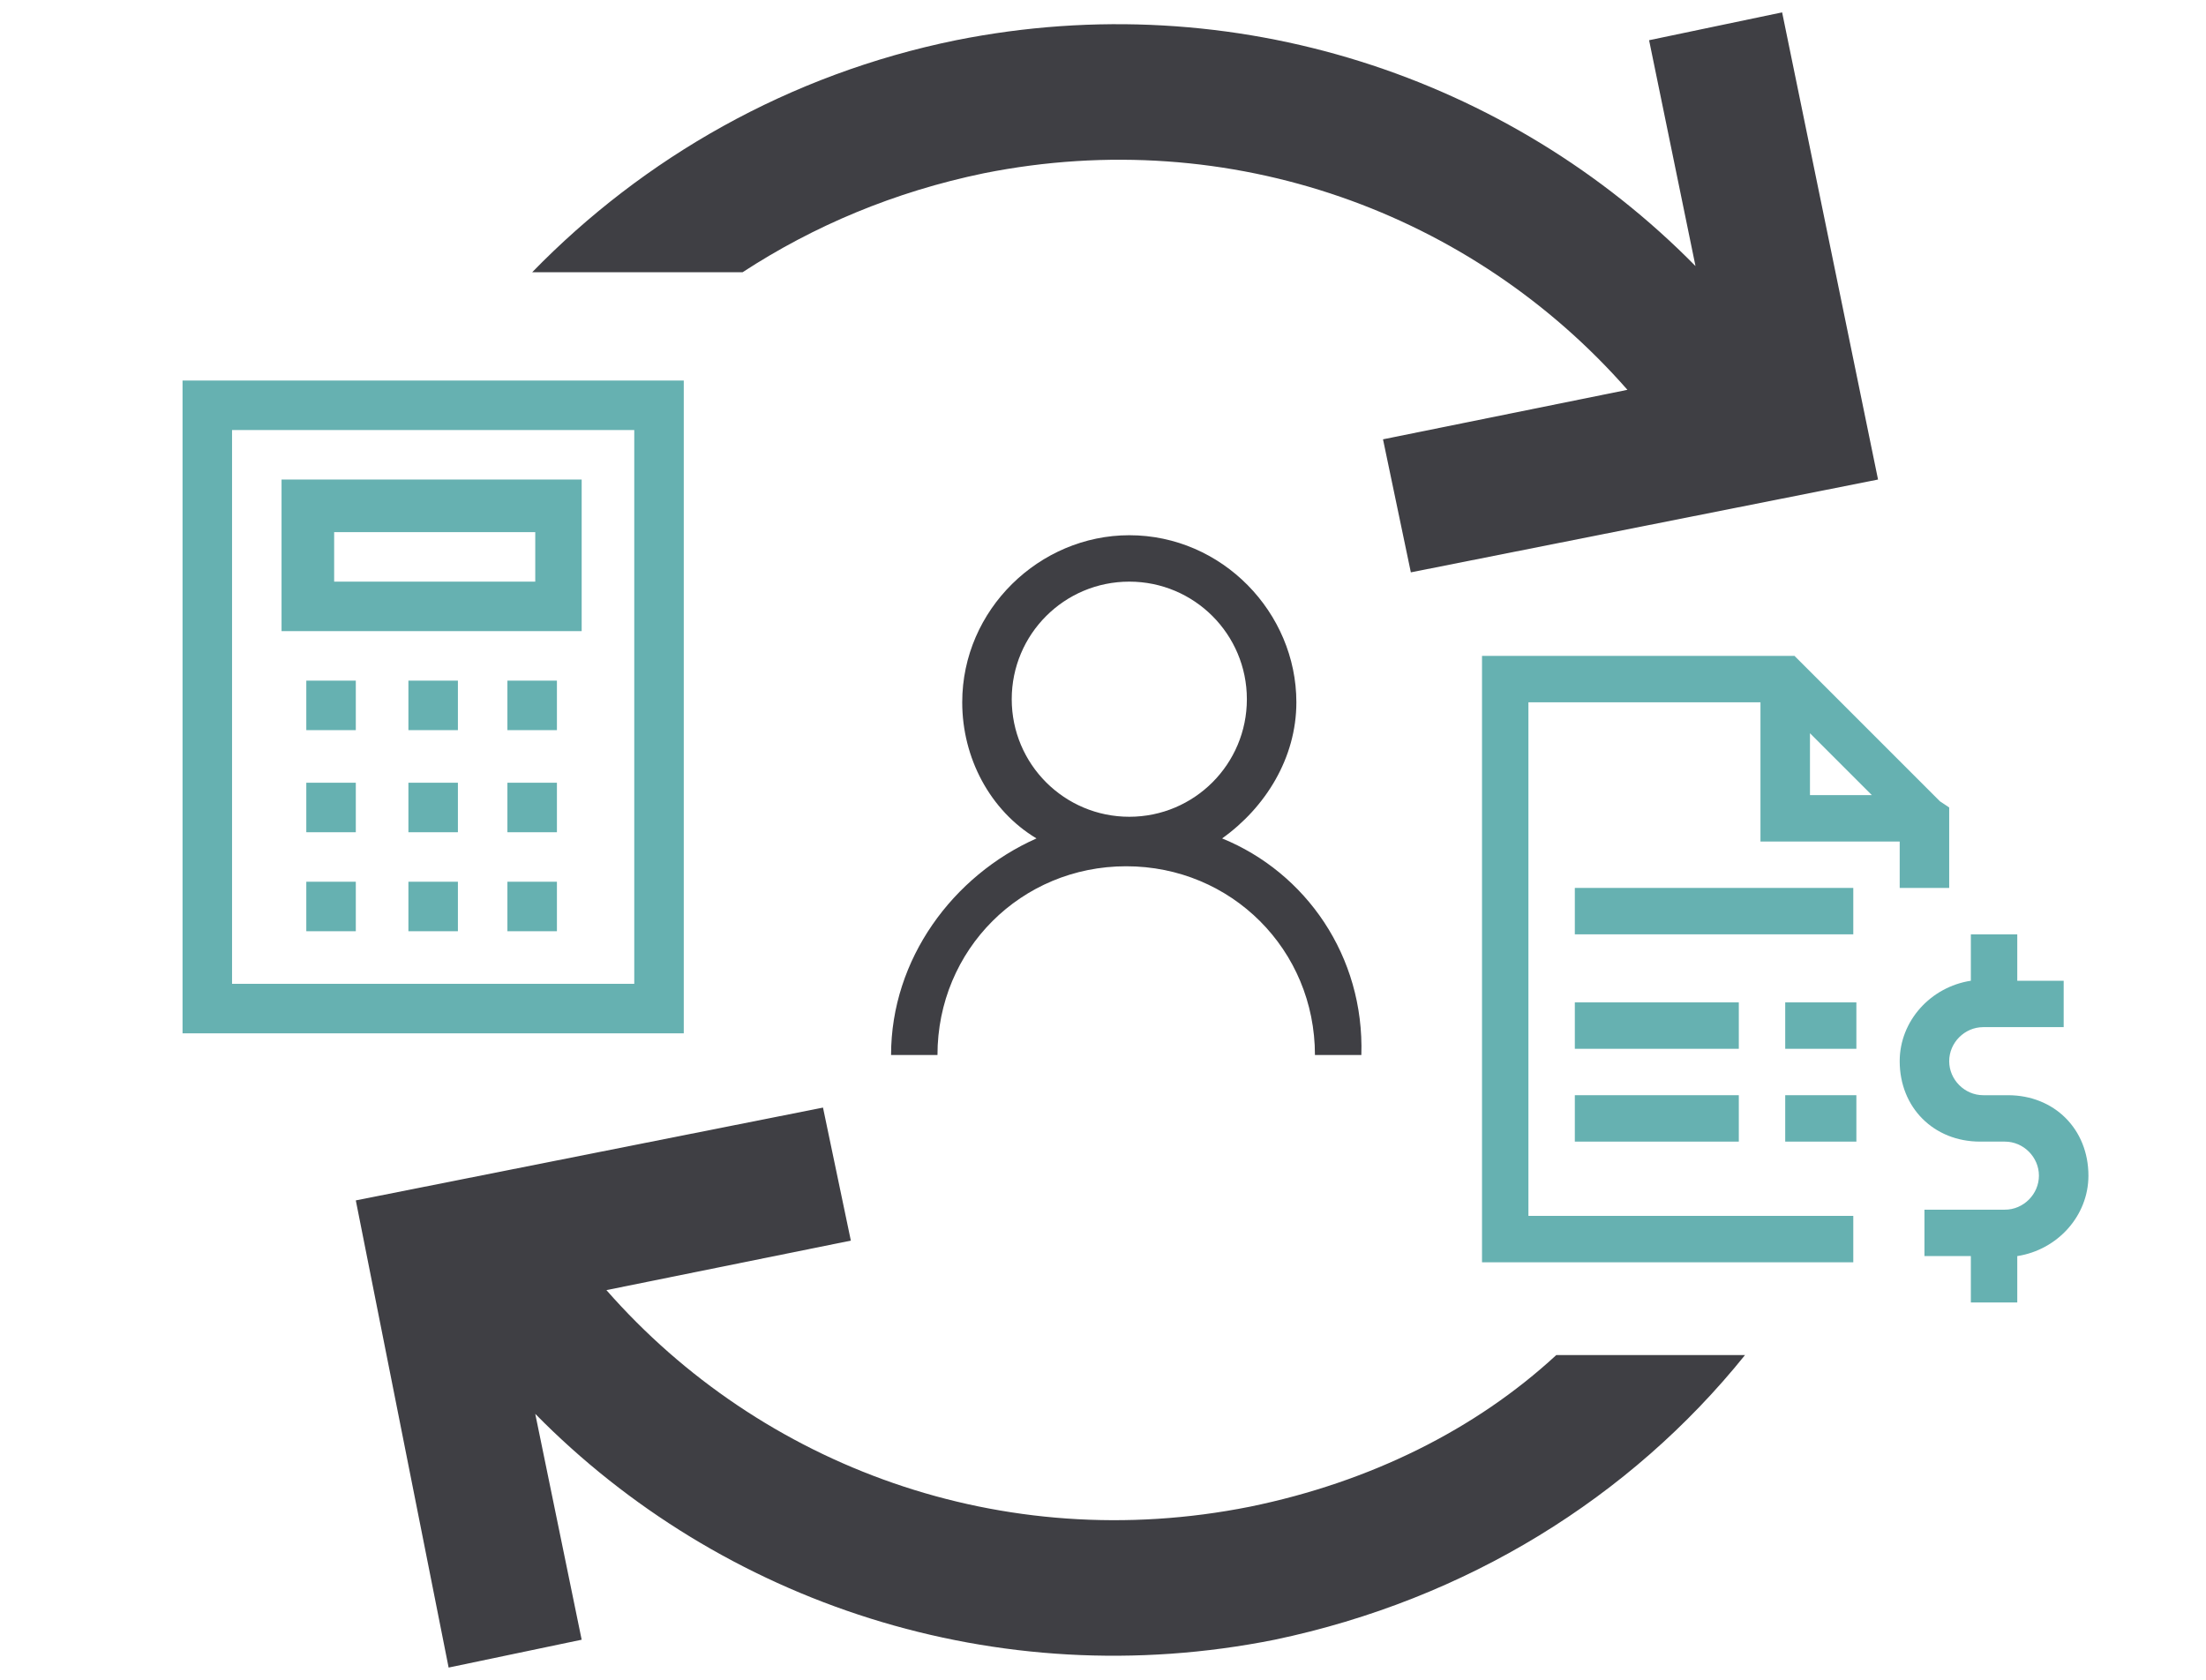 <?xml version="1.0" encoding="UTF-8"?> <!-- Generator: Adobe Illustrator 24.2.1, SVG Export Plug-In . SVG Version: 6.00 Build 0) --> <svg xmlns="http://www.w3.org/2000/svg" xmlns:xlink="http://www.w3.org/1999/xlink" version="1.1" id="Layer_1" x="0px" y="0px" viewBox="0 0 71.3 54.3" style="enable-background:new 0 0 71.3 54.3;" xml:space="preserve"> <style type="text/css"> .st0{fill:#3F3F44;} .st1{fill:#66B1B1;} </style> <path class="st0" d="M39.5,27.1c1.4-1,2.4-2.6,2.4-4.4c0-2.9-2.4-5.4-5.4-5.4c-2.9,0-5.4,2.4-5.4,5.4c0,1.8,0.9,3.5,2.4,4.4 c-2.7,1.2-4.7,3.9-4.7,7h1.5c0-3.4,2.7-6.1,6.1-6.1s6.1,2.7,6.1,6.1h1.5C44.1,30.9,42.2,28.2,39.5,27.1z M36.5,26.4 c-2.1,0-3.8-1.7-3.8-3.8c0-2.1,1.7-3.8,3.8-3.8c2.1,0,3.8,1.7,3.8,3.8C40.3,24.7,38.6,26.4,36.5,26.4z"></path> <g> <path class="st1" d="M5.9,12.3v21.1h16.2V12.3H5.9z M20.5,31.8h-13V13.9h13V31.8z"></path> <path class="st1" d="M9.1,15.5v4.9h9.7v-4.9H9.1z M17.3,18.8h-6.5v-1.6h6.5V18.8z"></path> <rect x="9.9" y="22" class="st1" width="1.6" height="1.6"></rect> <rect x="13.2" y="22" class="st1" width="1.6" height="1.6"></rect> <rect x="16.4" y="22" class="st1" width="1.6" height="1.6"></rect> <rect x="9.9" y="25.3" class="st1" width="1.6" height="1.6"></rect> <rect x="13.2" y="25.3" class="st1" width="1.6" height="1.6"></rect> <rect x="16.4" y="25.3" class="st1" width="1.6" height="1.6"></rect> <rect x="9.9" y="28.5" class="st1" width="1.6" height="1.6"></rect> <rect x="13.2" y="28.5" class="st1" width="1.6" height="1.6"></rect> <rect x="16.4" y="28.5" class="st1" width="1.6" height="1.6"></rect> </g> <g> <rect x="57.7" y="32.4" class="st1" width="2.3" height="1.5"></rect> <g> <path class="st1" d="M62.7,25.9l-4.5-4.5L58,21.2H47.9v19.6h12v-1.5H49.4V22.7h7.5v4.5h4.5v1.5H63v-2.6L62.7,25.9z M58.5,25.7v-2 l2,2H58.5z"></path> <rect x="50.9" y="28.7" class="st1" width="9" height="1.5"></rect> <path class="st1" d="M63.7,30.2v1.5c-1.3,0.2-2.3,1.3-2.3,2.6c0,1.5,1.1,2.6,2.6,2.6h0.8c0.6,0,1.1,0.5,1.1,1.1 c0,0.6-0.5,1.1-1.1,1.1h-2.6v1.5h1.5v1.5h1.5v-1.5c1.3-0.2,2.3-1.3,2.3-2.6c0-1.5-1.1-2.6-2.6-2.6h-0.8c-0.6,0-1.1-0.5-1.1-1.1 c0-0.6,0.5-1.1,1.1-1.1h2.6v-1.5h-1.5v-1.5H63.7z"></path> <rect x="50.9" y="32.4" class="st1" width="5.3" height="1.5"></rect> <rect x="50.9" y="35.4" class="st1" width="5.3" height="1.5"></rect> <rect x="57.7" y="35.4" class="st1" width="2.3" height="1.5"></rect> </g> </g> <path class="st0" d="M57.6,0.4l-4.3,0.9l1.5,7.3c-6-6.1-14.9-9.1-23.9-7.3c-5.4,1.1-10.1,3.8-13.7,7.5H24c2.3-1.5,4.9-2.6,7.8-3.2 c8-1.6,15.8,1.3,20.8,7l-7.9,1.6l0.9,4.3l15.1-3L57.6,0.4z"></path> <path class="st0" d="M40.4,48.7c-8,1.6-15.8-1.3-20.8-7l7.9-1.6l-0.9-4.3l-15.1,3l3,15.1l4.3-0.9l-1.5-7.3c6,6.1,14.9,9.1,23.9,7.3 c6.2-1.3,11.5-4.6,15.2-9.2h-6.1C47.7,46.2,44.3,47.9,40.4,48.7z"></path> </svg> 